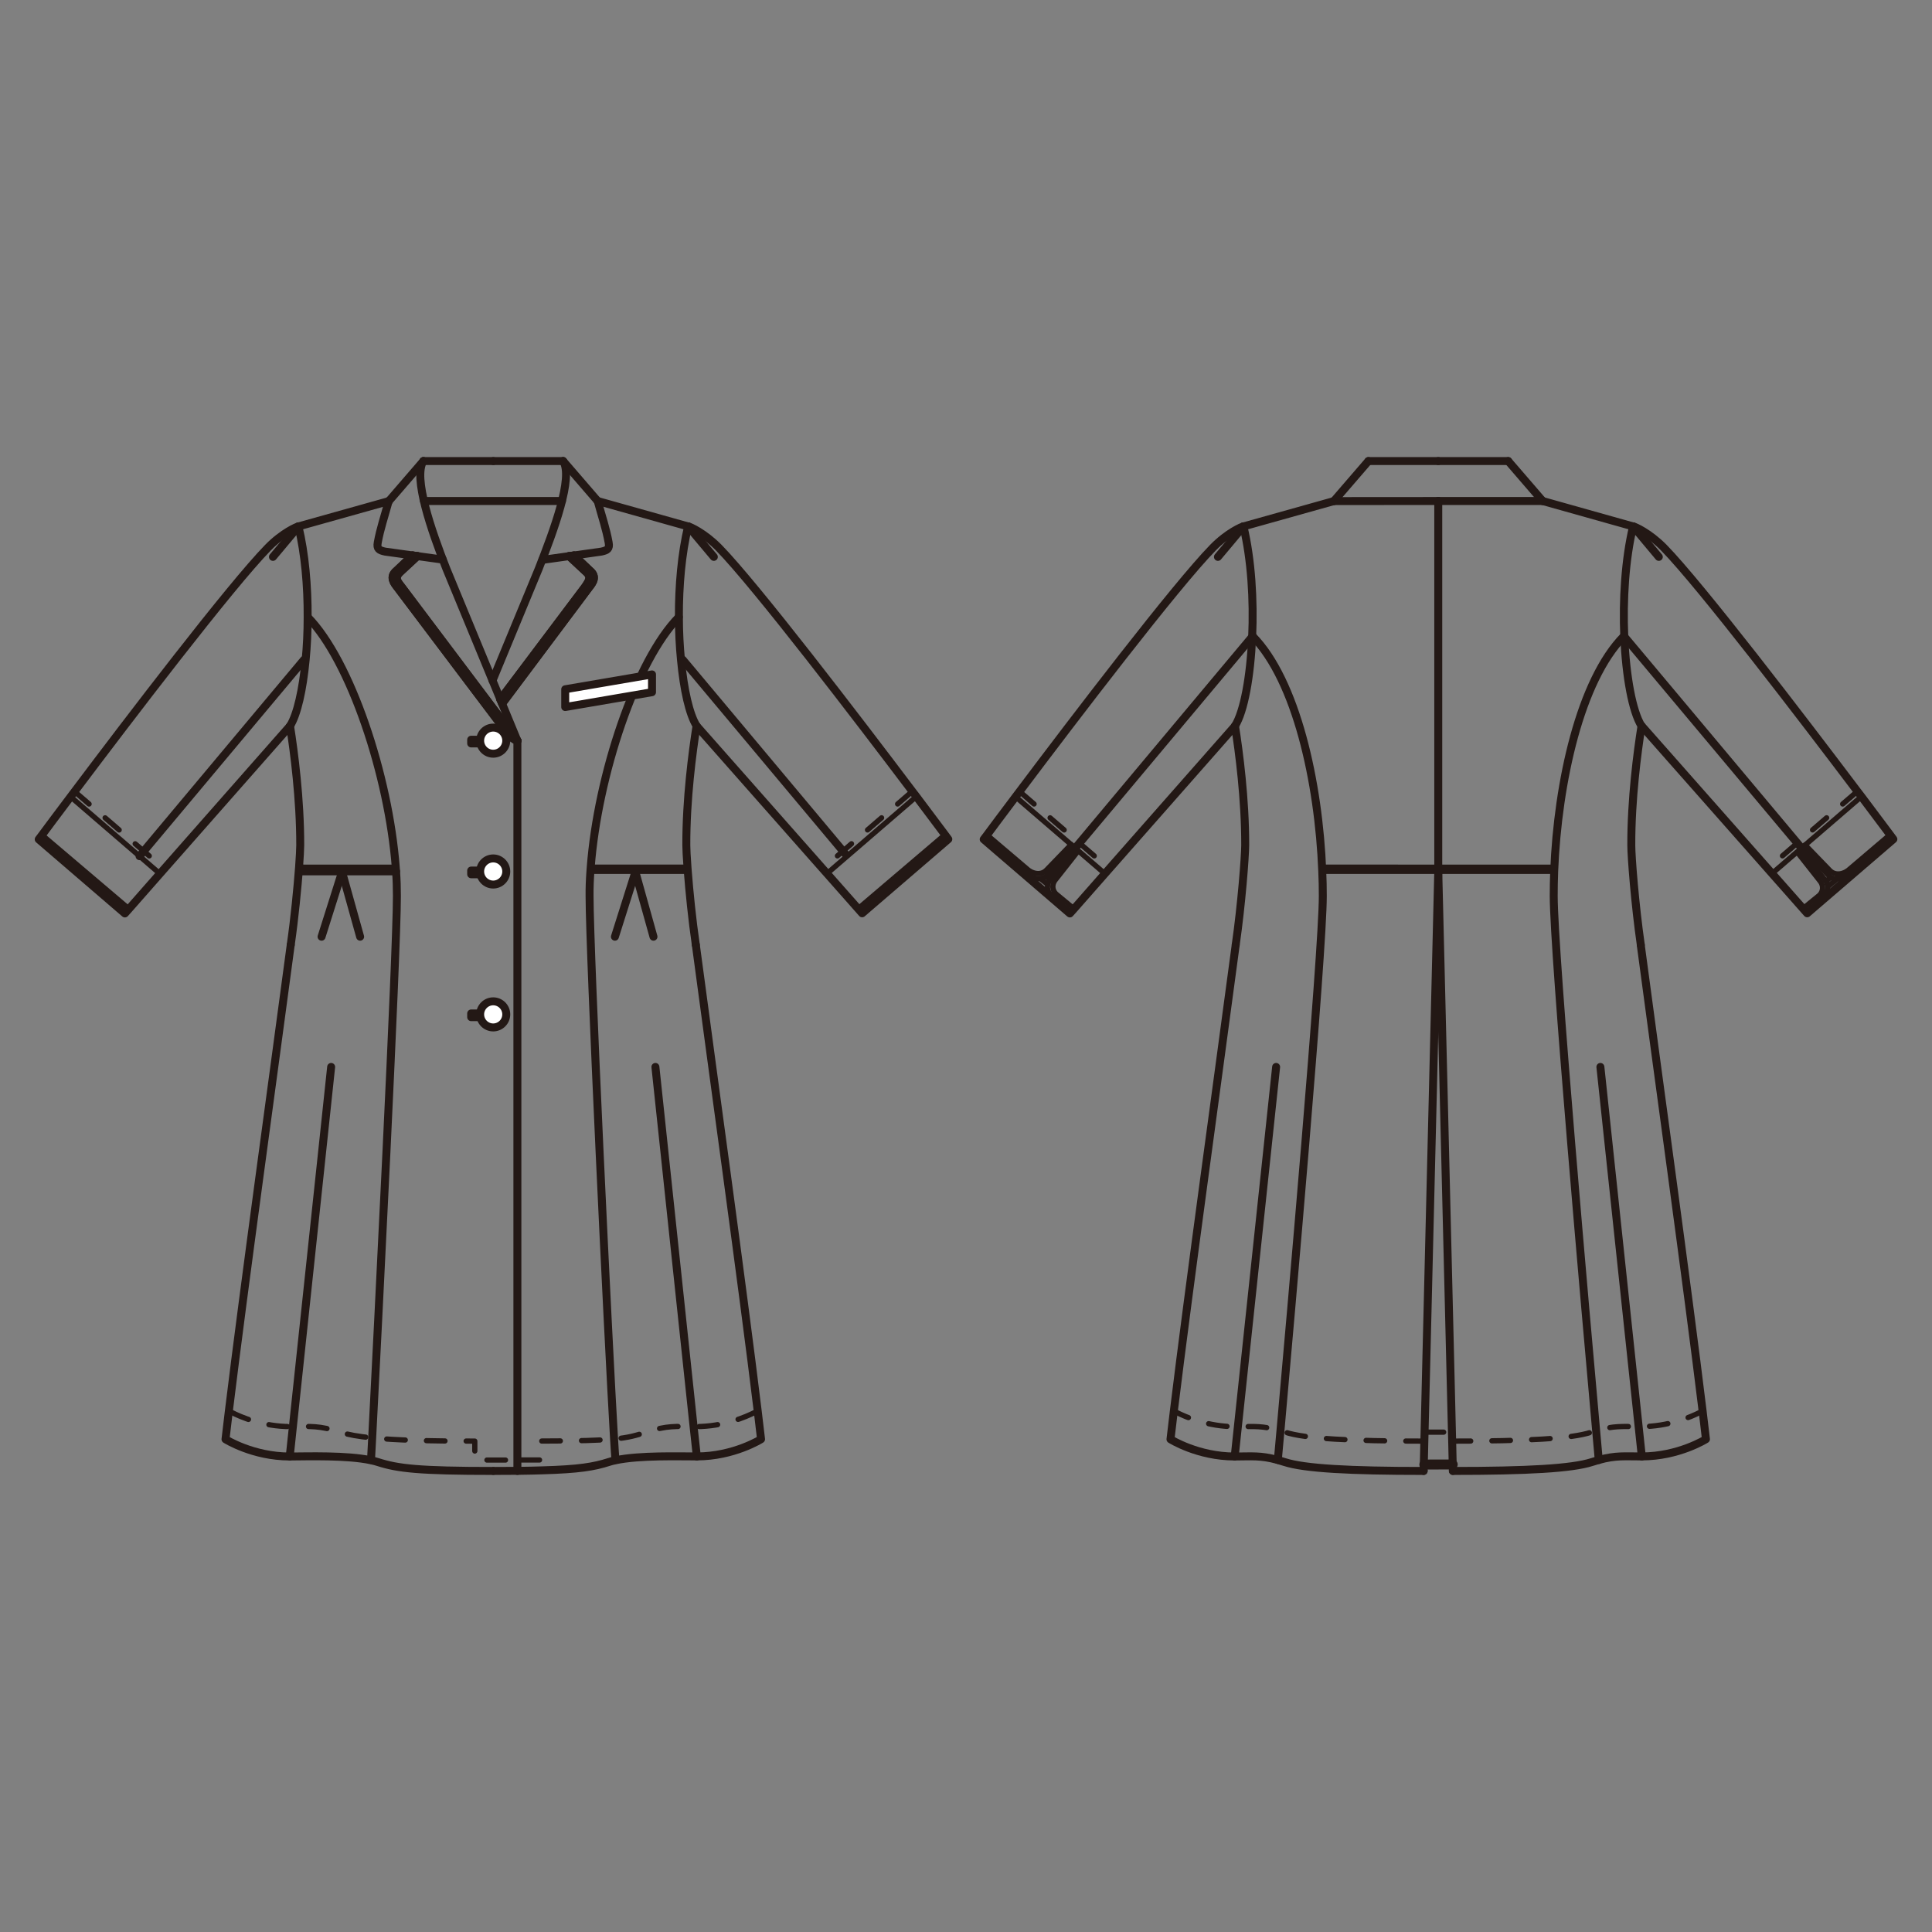 <?xml version="1.0" encoding="UTF-8"?>
<svg id="_レイヤー_1" data-name="レイヤー_1" xmlns="http://www.w3.org/2000/svg" version="1.1" viewBox="0 0 250 250">
  <rect x="0" y="0" width="250" height="250" fill="#808080" stroke="none"/>
  <!-- Generator: Adobe Illustrator 30.0.0, SVG Export Plug-In . SVG Version: 2.1.1 Build 123)  -->
  <defs>
    <style>
      .st0 {
        fill: #fff;
      }

      .st0, .st1 {
        stroke-width: 1.03px;
      }

      .st0, .st1, .st2, .st3, .st4, .st5 {
        stroke: #231815;
        stroke-linecap: round;
        stroke-linejoin: round;
      }

      .st1, .st2, .st3, .st4, .st5 {
        fill: none;
      }

      .st2 {
        stroke-dasharray: 3.14 6.28;
      }

      .st2, .st3, .st5 {
        stroke-width: .68px;
      }

      .st4 {
        stroke-width: 1.29px;
      }

      .st5 {
        stroke-dasharray: 2.4 2.74;
      }
    </style>
  </defs>
  <g>
    <path class="st1" d="M160.9,68.12c1.03,4.29,1.34,9.55,1.13,14.27-.22,5.16-1.05,9.67-2.22,11.54"/>
    <line class="st1" x1="172.6" y1="64.84" x2="186.11" y2="64.83"/>
    <line class="st1" x1="199.62" y1="64.83" x2="186.11" y2="64.83"/>
    <path class="st1" d="M159.9,122.27c.76-5.28,1.22-11.39,1.23-12.9.01-5.96-.79-12.08-1.32-15.43"/>
    <path class="st1" d="M211.32,68.12c-1.03,4.29-1.34,9.54-1.14,14.25.22,5.18,1.05,9.69,2.23,11.57"/>
    <path class="st1" d="M212.32,122.27c-.76-5.28-1.23-11.39-1.23-12.89-.02-5.96.79-12.08,1.32-15.44"/>
    <line class="st1" x1="172.6" y1="64.84" x2="160.9" y2="68.12"/>
    <line class="st1" x1="177.07" y1="59.66" x2="172.6" y2="64.84"/>
    <line class="st1" x1="177.07" y1="59.66" x2="186.11" y2="59.66"/>
    <line class="st1" x1="199.62" y1="64.83" x2="211.32" y2="68.12"/>
    <line class="st1" x1="195.16" y1="59.66" x2="199.62" y2="64.83"/>
    <line class="st1" x1="195.16" y1="59.66" x2="186.11" y2="59.66"/>
    <polygon class="st3" points="201.05 112.75 186.11 112.75 171.17 112.75 171.17 112.21 186.11 112.22 201.05 112.22 201.05 112.75"/>
    <line class="st1" x1="186.11" y1="112.22" x2="186.11" y2="64.83"/>
    <polyline class="st1" points="184.22 190.34 184.24 189.51 184.31 186.48 184.34 185.32 186.11 112.75"/>
    <polyline class="st1" points="188 190.34 187.98 189.5 187.91 186.48 187.88 185.32 186.11 112.75"/>
    <path class="st1" d="M184.22,190.34c-9.59,0-15.39-.31-17.99-1.15-.31-.1-.61-.18-.89-.27-2.25-.62-3.38-.45-5.57-.45-4.78,0-8.31-2.23-8.31-2.23.12-1.09.27-2.28.42-3.54,1.95-16,5.91-44.57,8.02-60.43"/>
    <path class="st5" d="M184.31,186.48c-9.59,0-15.4-.31-17.99-1.15-.22-.07-.43-.14-.63-.19-2.31-.67-3.44-.55-5.5-.53-.1,0-.21,0-.32,0-3.55,0-6.41-1.23-7.65-1.86"/>
    <path class="st1" d="M162.1,82.33c5.6,5.71,8.55,18.82,9,30.42.05,1.08.07,2.14.07,3.19,0,7.41-4.24,55.29-5.48,69.2-.22,2.39-.34,3.78-.34,3.78"/>
    <path class="st1" d="M210.12,82.33c-5.61,5.7-8.55,18.82-9.01,30.42-.04,1.08-.06,2.14-.06,3.19,0,7.36,4.2,54.89,5.49,69.19.17,1.93.29,3.26.34,3.8"/>
    <line class="st4" x1="184.31" y1="189.51" x2="187.98" y2="189.5"/>
    <polyline class="st5" points="184.41 185.32 187.88 185.32 187.99 185.32"/>
    <polyline class="st1" points="165.13 138.06 160.18 184.6 159.77 188.47"/>
    <path class="st1" d="M188,190.34c9.59,0,15.39-.31,17.99-1.15.31-.1.61-.19.88-.27,2.25-.62,3.39-.45,5.57-.46,4.78,0,8.31-2.23,8.31-2.23-.13-1.09-.27-2.27-.42-3.54-1.94-15.99-5.91-44.57-8.02-60.43"/>
    <path class="st5" d="M187.91,186.48c9.59,0,15.39-.3,17.99-1.15.22-.07.44-.14.64-.2,2.3-.67,3.44-.53,5.5-.53h.32c3.55,0,6.41-1.23,7.65-1.86"/>
    <polyline class="st1" points="207.09 138.06 212.04 184.6 212.45 188.47"/>
    <path class="st1" d="M160.9,68.12c-.16,0-2.06.81-3.95,2.75-4.82,4.93-17.96,22.16-25.02,31.55-.18.24-.35.47-.52.69-1.74,2.31-3.06,4.07-3.69,4.93-.28.37-.43.57-.43.57l11.15,9.59.54-.6,4-4.55,16.83-19.11"/>
    <polyline class="st1" points="139.08 109.81 139.13 109.75 139.68 109.1 162.03 82.4 162.1 82.33"/>
    <polyline class="st3" points="131.58 103.24 138.61 109.29 139.13 109.75 139.53 110.09 142.89 112.98"/>
    <polyline class="st5" points="131.99 102.47 139.68 109.1 143.29 112.21"/>
    <path class="st3" d="M139.08,109.81l-3.21,3.99c-.46.71-.44,1.44.09,1.98"/>
    <path class="st3" d="M139.49,110.14l-2.98,3.78c-.36.5-.4,1.21.13,1.75l2.32,1.92"/>
    <line class="st2" x1="135.43" y1="113.49" x2="135.87" y2="113.8"/>
    <line class="st3" x1="134.62" y1="113.69" x2="135.55" y2="114.43"/>
    <path class="st3" d="M138.99,109.71l-3.4,3.48c-.77.81-2.05.54-2.76-.15"/>
    <path class="st3" d="M138.62,109.28h-.01s-3.18,3.29-3.18,3.29c-.76.8-1.93.48-2.64-.22l-5.05-4.29"/>
    <line class="st1" x1="160.9" y1="68.12" x2="157.6" y2="72.06"/>
    <path class="st1" d="M211.35,68.12c.17,0,2.05.82,3.95,2.75,4.82,4.93,17.97,22.15,25.05,31.53.18.24.35.47.53.69,1.74,2.31,3.05,4.07,3.69,4.92.28.38.43.58.43.58l-11.15,9.59-.54-.61-4.01-4.54-16.86-19.09"/>
    <polyline class="st1" points="233.17 109.8 233.12 109.75 232.57 109.09 210.18 82.37 210.15 82.33"/>
    <polyline class="st3" points="240.67 103.24 233.59 109.34 233.12 109.75 232.95 109.89 232.54 110.24 229.36 112.98"/>
    <polyline class="st5" points="240.26 102.47 232.57 109.09 228.95 112.21"/>
    <path class="st3" d="M233.01,109.96l3.21,3.99c.16.24.24.48.26.72.05.46-.14.91-.49,1.26"/>
    <path class="st3" d="M232.59,110.3l2.98,3.78c.36.5.4,1.21-.13,1.76l-2.13,1.73-.02.02"/>
    <line class="st2" x1="236.74" y1="113.65" x2="236.34" y2="113.99"/>
    <line class="st3" x1="237.61" y1="113.83" x2="236.58" y2="114.67"/>
    <path class="st3" d="M233.23,109.8l3.4,3.49c.27.29.62.42.98.43.65.03,1.35-.3,1.81-.75"/>
    <path class="st3" d="M233.58,109.33h0s3.18,3.29,3.18,3.29c.76.8,1.93.48,2.64-.21l5.1-4.34"/>
    <line class="st1" x1="211.35" y1="68.12" x2="214.65" y2="72.06"/>
  </g>
  <g>
    <g>
      <path class="st1" d="M38.62,68.12c.85,3.54,1.21,7.73,1.19,11.73,0,1.93-.09,3.8-.26,5.55-.37,3.86-1.08,7.04-2.02,8.54"/>
      <path class="st1" d="M37.62,122.27c.51-3.52.88-7.42,1.08-10.06.09-1.32.15-2.33.15-2.84.01-5.96-.79-12.08-1.32-15.43"/>
      <path class="st1" d="M89.04,68.12c-.85,3.54-1.21,7.73-1.19,11.73,0,1.93.1,3.8.27,5.54.36,3.86,1.08,7.05,2.02,8.54"/>
      <path class="st1" d="M90.04,122.27c-.48-3.29-.84-6.9-1.04-9.52-.02-.19-.03-.36-.04-.53-.1-1.32-.15-2.34-.15-2.84-.02-5.96.79-12.08,1.32-15.44"/>
      <line class="st1" x1="50.32" y1="64.84" x2="38.62" y2="68.12"/>
      <line class="st1" x1="54.79" y1="59.66" x2="50.32" y2="64.84"/>
      <line class="st1" x1="54.79" y1="59.66" x2="63.83" y2="59.66"/>
      <line class="st1" x1="77.33" y1="64.83" x2="89.04" y2="68.12"/>
      <line class="st1" x1="72.87" y1="59.66" x2="77.33" y2="64.83"/>
      <line class="st1" x1="72.87" y1="59.66" x2="63.83" y2="59.66"/>
      <polyline class="st3" points="76.38 112.21 76.44 112.21 88.96 112.21 89.06 112.22 89.07 112.75 89 112.75 76.41 112.75 76.35 112.75"/>
      <polyline class="st3" points="38.85 112.22 51.21 112.22 51.27 112.22"/>
      <polyline class="st1" points="51.25 112.75 38.85 112.75 38.85 112.22"/>
      <line class="st3" x1="51.3" y1="112.75" x2="51.25" y2="112.75"/>
      <path class="st1" d="M63.83,190.34c-9.59,0-12.33-.31-14.93-1.15-.27-.09-.57-.16-.89-.23-3.09-.67-8.29-.5-10.52-.49-4.78,0-8.31-2.23-8.31-2.23.12-1.09.27-2.28.42-3.54,1.95-16,5.91-44.57,8.02-60.43"/>
      <path class="st5" d="M29.94,182.74c1.23.64,4.1,1.86,7.65,1.86.11,0,.21,0,.32,0,2.24-.01,3.39-.16,6.14.73.98.31,2.32.56,4.12.73,3.01.3,7.28.42,13.27.42v2.45s5.52,0,5.52,0"/>
      <path class="st1" d="M39.82,79.85c5.52,5.63,10.48,20.49,11.39,32.36.02.18.03.36.04.53.08,1.1.11,2.16.11,3.19,0,7.58-2.55,57.55-3.2,70.12-.09,1.83-.15,2.87-.15,2.87"/>
      <path class="st1" d="M87.84,79.85c-5.53,5.62-10.49,20.49-11.4,32.36-.01.18-.02.36-.04.53-.08,1.1-.12,2.17-.11,3.19,0,7.56,2.41,57.52,3.17,70.28.08,1.35.14,2.27.18,2.7"/>
      <polyline class="st1" points="42.85 138.06 37.9 184.6 37.49 188.47"/>
      <path class="st1" d="M63.83,190.34c2.58,0,4.67-.02,6.39-.08,4.67-.13,6.64-.46,8.54-1.07.27-.09.57-.17.89-.23,3.1-.67,8.29-.49,10.52-.5,4.78,0,8.31-2.23,8.31-2.23-.13-1.09-.27-2.27-.42-3.54-1.94-15.99-5.91-44.57-8.02-60.43"/>
      <path class="st5" d="M97.72,182.74c-1.24.63-4.1,1.86-7.65,1.86h-.32c-2.25-.01-3.39-.17-6.14.72-1.3.43-2.28.71-4.15.89-1.85.18-4.58.25-9.36.26v2.45s-3.16,0-3.16,0"/>
      <polyline class="st1" points="84.81 138.06 89.75 184.6 90.17 188.47"/>
      <path class="st1" d="M38.62,68.12c-.16,0-2.06.81-3.95,2.75-4.82,4.93-17.96,22.16-25.02,31.55-.18.24-.35.47-.52.69-1.74,2.31-3.06,4.07-3.69,4.93-.28.37-.43.57-.43.57l11.15,9.59.54-.6,4-4.55,16.83-19.11"/>
      <polyline class="st1" points="18.06 110.79 18.6 110.14 39.33 85.38"/>
      <polyline class="st3" points="9.3 103.24 18.06 110.79 20.6 112.98"/>
      <polyline class="st5" points="9.71 102.47 18.6 110.14 21.01 112.21"/>
      <line class="st3" x1="16.69" y1="117.61" x2="5.46" y2="108.07"/>
      <line class="st1" x1="38.62" y1="68.12" x2="35.32" y2="72.06"/>
      <path class="st1" d="M89.06,68.12c.17,0,2.05.82,3.95,2.75,4.82,4.93,17.97,22.15,25.05,31.53.18.24.35.47.53.69,1.74,2.31,3.05,4.07,3.69,4.92.28.38.43.58.43.58l-11.15,9.59-.53-.6-4.02-4.55-.56-.63-16.3-18.46"/>
      <polyline class="st1" points="109.43 110.55 109.08 110.13 88.35 85.37"/>
      <line class="st3" x1="118.38" y1="103.24" x2="107.08" y2="112.98"/>
      <polyline class="st5" points="117.97 102.47 109.08 110.13 106.67 112.21"/>
      <line class="st3" x1="111.03" y1="117.59" x2="122.22" y2="108.06"/>
      <line class="st1" x1="89.06" y1="68.12" x2="92.37" y2="72.06"/>
    </g>
    <g>
      <line class="st1" x1="44.26" y1="112.83" x2="46.6" y2="121.21"/>
      <line class="st1" x1="44.26" y1="112.83" x2="41.61" y2="121.21"/>
      <line class="st1" x1="82.22" y1="112.83" x2="84.56" y2="121.21"/>
      <line class="st1" x1="82.22" y1="112.83" x2="79.57" y2="121.21"/>
      <g>
        <path class="st1" d="M74.26,71.87l2.08,1.97c.98.8.33,1.61-.1,2.16l-11.26,15.04-.24-.53,10.97-14.58c.51-.75.9-1.29.06-1.98l-2.14-1.99.62-.09Z"/>
        <g>
          <path class="st1" d="M53.39,71.87l-2.08,1.97c-.98.8-.33,1.61.1,2.16l13.94,18.48c.46.57,1.11,1.3,1.61,1.37l-14.99-19.91c-.43-.55-1.07-1.19-.09-1.99l2.14-1.99-.62-.09Z"/>
          <g>
            <rect class="st1" x="60.97" y="95.72" width="3.44" height=".48"/>
            <g>
              <polygon class="st0" points="84.37 89.57 73.14 91.49 73.14 89.19 84.37 87.27 84.37 89.57"/>
              <path class="st0" d="M65.51,95.84c0,.93-.76,1.69-1.69,1.69s-1.69-.76-1.69-1.69.76-1.69,1.69-1.69,1.69.76,1.69,1.69Z"/>
              <rect class="st0" x="60.97" y="112.65" width="3.44" height=".48"/>
              <path class="st0" d="M65.51,112.77c0,.93-.76,1.69-1.69,1.69s-1.69-.76-1.69-1.69.76-1.69,1.69-1.69,1.69.76,1.69,1.69Z"/>
              <rect class="st0" x="60.97" y="131.14" width="3.44" height=".48"/>
              <path class="st0" d="M65.51,131.26c0,.93-.76,1.69-1.69,1.69s-1.69-.76-1.69-1.69.76-1.69,1.69-1.69,1.69.76,1.69,1.69Z"/>
            </g>
          </g>
          <line class="st1" x1="66.95" y1="95.84" x2="66.95" y2="190.34"/>
          <path class="st1" d="M54.01,71.95l-2.14,1.99c-.87.8-.57,1.13.09,1.99l14.99,19.91"/>
          <path class="st1" d="M53.39,71.87l-2.08,1.97c-.98.8-.33,1.61.1,2.16l13.94,18.48c.46.57,1.11,1.3,1.61,1.37"/>
          <path class="st1" d="M54.78,59.66c-1.34,2.13,1.01,8.93,2.98,13.94l9.19,22.24"/>
          <path class="st1" d="M72.87,59.66c1.34,2.13-1.19,8.93-3.16,13.94l-5.98,14.46"/>
        </g>
        <path class="st1" d="M50.3,64.83c-.57,2.08-1.1,3.6-1.42,5.38-.15.82.17,1,.96,1.17l7.45,1.03"/>
        <path class="st1" d="M77.34,64.83c.57,2.08,1.1,3.6,1.42,5.38.15.82-.17,1-.96,1.17l-7.62,1.07"/>
        <path class="st1" d="M73.63,71.95l2.14,1.99c.83.72.43,1.25-.06,1.98l-10.97,14.58"/>
        <path class="st1" d="M74.26,71.87l2.08,1.97c.98.8.33,1.61-.1,2.16l-11.26,15.04"/>
      </g>
    </g>
    <line class="st1" x1="54.86" y1="64.83" x2="72.72" y2="64.83"/>
  </g>
</svg>